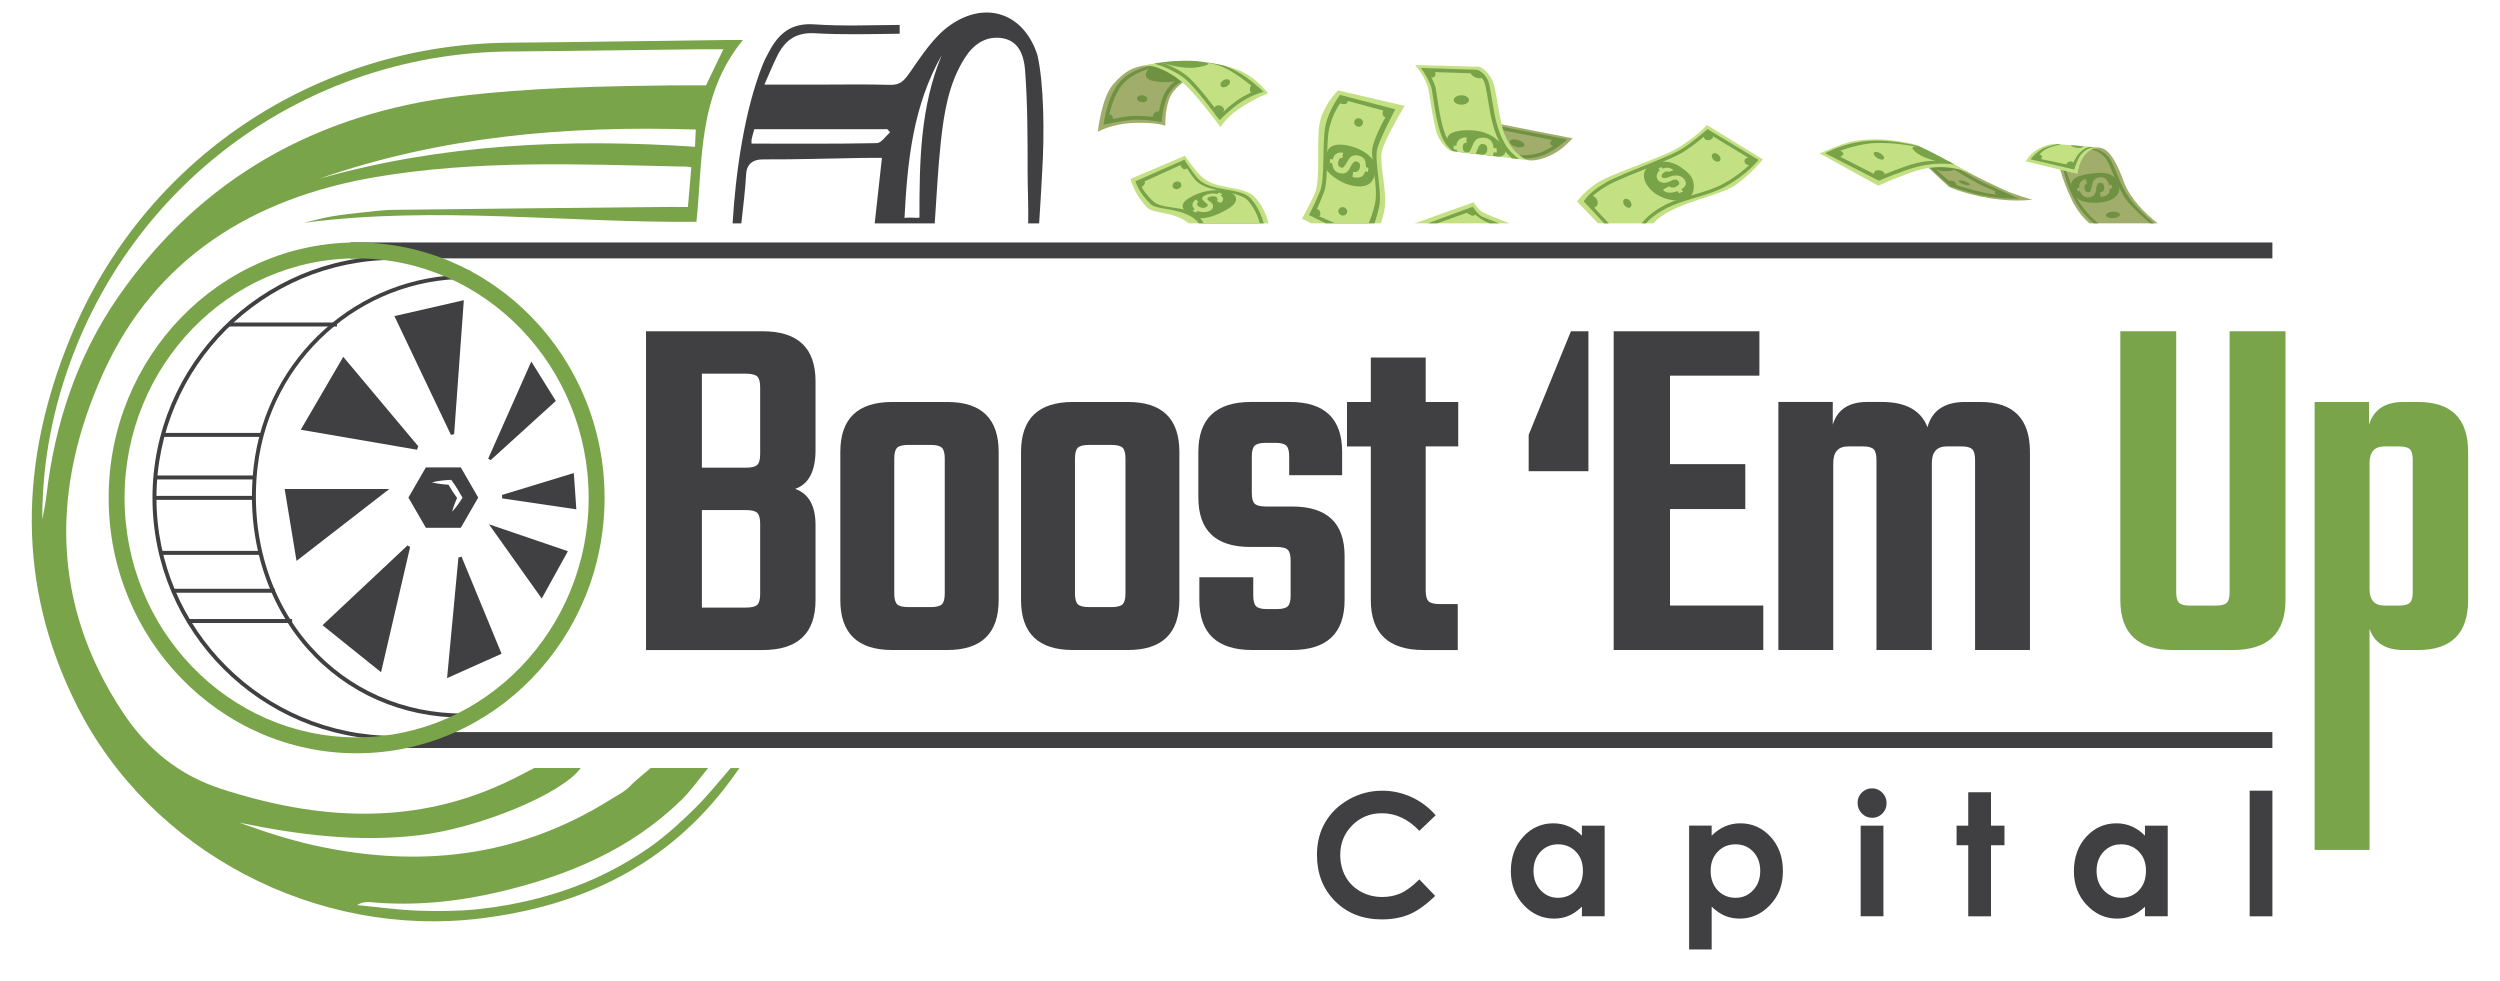 <?xml version="1.0" encoding="UTF-8"?>
<svg id="Layer_1" data-name="Layer 1" xmlns="http://www.w3.org/2000/svg" viewBox="0 0 980.28 384.71">
  <defs>
    <style>
      .cls-1 {
        fill: #404042;
      }

      .cls-2 {
        fill: #78a349;
      }

      .cls-3 {
        fill: #a0ad6b;
      }

      .cls-4 {
        fill: #6e9142;
      }

      .cls-5 {
        fill: #79a449;
      }

      .cls-6 {
        fill: #c3e183;
      }
    </style>
  </defs>
  <path class="cls-1" d="M253.31,129.89h45.71c13.84,0,20.76,6.54,20.76,19.61v26.94c0,8.32-2.67,13.41-8,15.26,5.33,1.85,8,6.6,8,14.26v29.32c0,13.07-6.92,19.61-20.76,19.61h-45.71v-125Zm44.76,48.14v-26.15c0-2.11-.38-3.53-1.14-4.26-.76-.72-2.22-1.09-4.38-1.09h-17.33v36.85h17.33c2.16,0,3.62-.36,4.38-1.09,.76-.72,1.14-2.14,1.14-4.26Zm0,54.87v-27.54c0-2.11-.38-3.53-1.14-4.26-.76-.72-2.22-1.09-4.38-1.09h-17.33v38.23h17.33c2.16,0,3.62-.36,4.38-1.09,.76-.72,1.14-2.15,1.14-4.26Z"/>
  <path class="cls-1" d="M349.88,157.62h21.52c13.46,0,20.19,6.54,20.19,19.61v58.04c0,13.07-6.73,19.61-20.19,19.61h-21.52c-13.59,0-20.38-6.54-20.38-19.61v-58.04c0-13.08,6.79-19.61,20.38-19.61Zm20.57,75.08v-52.89c0-2.11-.38-3.53-1.14-4.26-.76-.72-2.22-1.09-4.38-1.09h-8.76c-2.16,0-3.62,.37-4.38,1.09-.76,.72-1.14,2.15-1.14,4.26v52.89c0,2.11,.38,3.54,1.14,4.26,.76,.72,2.22,1.09,4.38,1.09h8.76c2.16,0,3.62-.36,4.38-1.09,.76-.72,1.14-2.15,1.14-4.26Z"/>
  <path class="cls-1" d="M420.74,157.62h21.52c13.46,0,20.19,6.54,20.19,19.61v58.04c0,13.07-6.73,19.61-20.19,19.61h-21.52c-13.59,0-20.38-6.54-20.38-19.61v-58.04c0-13.08,6.79-19.61,20.38-19.61Zm20.57,75.08v-52.89c0-2.11-.38-3.53-1.14-4.26-.76-.72-2.22-1.09-4.38-1.09h-8.76c-2.16,0-3.62,.37-4.38,1.09-.76,.72-1.14,2.15-1.14,4.26v52.89c0,2.11,.38,3.54,1.14,4.26,.76,.72,2.22,1.09,4.38,1.09h8.76c2.16,0,3.62-.36,4.38-1.09,.76-.72,1.14-2.15,1.14-4.26Z"/>
  <path class="cls-1" d="M506.07,233.49v-13.67c0-2.11-.38-3.53-1.14-4.26-.76-.72-2.22-1.09-4.38-1.09h-10.28c-13.59,0-20.38-6.47-20.38-19.42v-17.83c0-13.08,6.92-19.61,20.76-19.61h15.05c13.72,0,20.57,6.54,20.57,19.61v9.11h-20.76v-7.33c0-2.11-.38-3.53-1.14-4.26-.76-.72-2.16-1.09-4.19-1.09h-3.81c-2.16,0-3.62,.37-4.38,1.09-.76,.73-1.14,2.15-1.14,4.26v14.26c0,2.11,.38,3.54,1.14,4.26,.76,.73,2.22,1.09,4.38,1.09h10.29c13.72,0,20.57,6.47,20.57,19.42v17.24c0,13.07-6.92,19.61-20.76,19.61h-15.43c-13.84,0-20.76-6.54-20.76-19.61v-8.92h21.14v7.13c0,2.11,.38,3.54,1.14,4.26,.76,.73,2.16,1.09,4.19,1.09h3.81c2.16,0,3.62-.36,4.38-1.09,.76-.72,1.14-2.15,1.14-4.26Z"/>
  <path class="cls-1" d="M571.79,175.05h-12.76v56.46c0,2.11,.38,3.53,1.14,4.26,.76,.73,2.22,1.09,4.38,1.09h7.05v18.03h-13.33c-13.84,0-20.76-6.54-20.76-19.61v-60.22h-9.33v-17.43h9.33v-17.43h21.52v17.43h12.76v17.43Z"/>
  <path class="cls-1" d="M622.84,184.76h-23.43v-14.26l16.57-40.61h6.86v54.88Z"/>
  <path class="cls-1" d="M654.84,237.45h36.57v17.43h-58.67v-125h57.14v17.43h-35.05v34.67h29.52v17.63h-29.52v37.84Z"/>
  <path class="cls-1" d="M770.64,157.62h5.9c12.95,0,19.43,6.54,19.43,19.61v77.65h-21.52v-74.49c0-2.11-.38-3.53-1.14-4.26-.76-.72-2.16-1.09-4.19-1.09h-5.71c-3.94,0-5.91,2.18-5.91,6.54v73.3h-21.71v-74.49c0-2.11-.38-3.53-1.14-4.26-.76-.72-2.16-1.09-4.19-1.09h-5.72c-3.94,0-5.9,2.18-5.9,6.54v73.3h-21.52v-97.27h21.33v8.92c1.78-5.94,6.29-8.92,13.52-8.92h5.71c9.4,0,15.37,3.3,17.91,9.91,1.78-6.6,6.73-9.91,14.86-9.91Z"/>
  <path class="cls-5" d="M874.26,129.89h21.91v105.39c0,13.07-6.92,19.61-20.76,19.61h-23.24c-13.84,0-20.76-6.54-20.76-19.61v-105.39h21.91v102.22c0,2.11,.38,3.54,1.14,4.26,.76,.73,2.16,1.09,4.19,1.09h10.09c2.16,0,3.62-.36,4.38-1.09,.76-.72,1.14-2.14,1.14-4.26v-102.22Z"/>
  <path class="cls-5" d="M942.45,157.62h5.71c13.08,0,19.62,6.54,19.62,19.61v58.04c0,13.07-6.54,19.61-19.62,19.61h-5.71c-6.99,0-11.43-2.77-13.33-8.32v86.71h-21.52V157.62h21.33v8.92c1.78-5.94,6.29-8.92,13.52-8.92Zm3.62,74.49v-51.71c0-2.11-.38-3.53-1.14-4.26-.76-.72-2.16-1.09-4.19-1.09h-5.72c-3.94,0-5.9,2.18-5.9,6.54v49.32c0,4.36,1.97,6.54,5.9,6.54h5.72c2.03,0,3.43-.36,4.19-1.09,.76-.72,1.14-2.14,1.14-4.26Z"/>
  <path class="cls-5" d="M272.55,316.89c-5.58,5.52-11.47,10.88-17.9,15.4-6.58,4.61-13.69,8.64-20.99,11.97-7.14,3.27-14.69,5.86-22.26,7.86-7.8,2.06-15.81,3.52-23.82,4.37-7.8,.81-15.75,.87-23.6,.59-8.01-.28-15.97-1.43-23.95-2.18,1.84-1.18,3.62-1.31,5.36-1.15,17.06,1.59,33.93-.16,50.48-4.05,26.66-6.27,51.45-16.56,71.41-36.11,3.52-3.46,6.42-7.58,10.38-12.44h-22.51c-1.96,1.68-6.8,5.64-7.33,6.3-2.18,2.65-5.61,4.3-8.61,6.17-36.14,22.61-75.12,26.91-116.09,17.84-4.99-1.12-9.95-2.49-14.84-3.99-4.86-1.47-9.64-3.24-14.47-4.9,23.42,4.86,46.71,7.76,70.56,4.93,23.57-2.81,56.13-16.25,63.33-26.35h-18.24c-3.43,1.78-7.36,3.84-8.48,4.37-37.39,18.55-75.9,16.31-114.53,3.71-16.18-5.3-28.62-15.4-38.04-29.53-28.69-43.03-28.28-88.65-7.86-133.61,20.36-44.84,58.59-68.41,106.42-76.61,39.73-6.8,79.83-5.08,119.86-4.18,1.25,0,2.65-.06,4.24,.31-.41,5.15-.94,10.51-1.34,15.56-4.46,0-8.01-.06-11.57,0-34.71,.34-69.41,.69-104.12,1.12-3.93,.06-7.86,.59-11.79,1-4.12,.44-8.23,.87-12.32,1.59-3.62,.62-7.2,1.65-10.79,2.49,51.79-6.8,103.46,.12,153.94-.41,2.53-24.2,.47-49.49,18.21-71.28-3.02,0-4.93-.03-6.86,0-28.22,.34-56.41,.84-84.63,1.06-75.9,.59-143.37,45.49-172.25,115.75-19.86,48.27-21.27,96.85,2.65,144.28,28.94,57.41,93.98,91.18,158.03,83.38,39.98-4.86,73.65-20.92,98.07-53.91,1.06-1.43,2.53-3.49,3.65-5.08h-3.46c-4.58,5.33-9.01,10.82-13.97,15.75Zm-.03-259.34c-49.92-3.31-99.19-1.12-147.4,12.54,47.65-16.59,96.85-20.92,147.71-19.3-.09,2.53-.19,4.24-.31,6.77ZM16.58,203.79c-.09-22.73,4.27-44.65,12.5-65.82C56.65,67.15,124.03,20.76,200.02,20.19c24.63-.19,49.27-.59,73.93-.87,2.56-.03,5.11,0,8.04,0h1.65l-2.78,5.77-4.02,8.36-13.35,.03c-27.75,.31-55.69,.9-83.19,4.21-55.69,6.7-101.56,31.96-133.89,78.64-16.03,23.14-24.85,49.52-28.16,77.61-.37,3.31-1,6.58-1.68,9.85Z"/>
  <path class="cls-1" d="M406.78,21.57c-5.3-16.37-20.21-21.55-34.3-11.63-6.45,4.55-11.13,11.94-15.81,18.62-2.15,3.06-3.68,4.83-7.67,4.71-9.64-.28-19.3-.09-28.97-.09h-20.3c1.93-4.37,3.31-7.8,4.96-11.1,2.99-6.11,7.2-9.48,14.84-9.04,11.07,.65,22.17,.31,33.24,.19v-3.46c-11.16,.06-22.36,.56-33.46-.22-9.07-.65-14,3.59-17.77,10.73-.81,1.56-1.68,3.12-2.34,4.74-7.39,18.37-10.76,43-11.94,62.58h3.43c.62-5.96,1.65-14,1.84-18.83,.12-4.21,2.4-6.3,6.8-6.27,12.78,.06,25.63-.37,38.45-.56,2.65-.06,5.3-.03,8.04-.03-1,8.89-1.9,17.06-2.84,25.69h23.54c.78-10.91,1.25-21.52,2.4-32.05,1.25-11.38,3.02-22.73,9.32-32.71,3.34-5.33,8.26-8.92,14.78-7.86,6.61,1.06,8.48,6.98,8.92,12.47,1,12.94,1,27.16,1,40.13,0,6.11,.37,13.56,.22,20.02h4.3c.41-5.36,.87-14.75,1.18-19.93,.94-15.37,.72-34.95-1.87-46.09Zm-62.99,34.55c-16.25,.34-32.52,.19-49.08,.19,0-.31-.12-1.06,.03-1.81,.22-1.12,.59-2.25,1.03-3.84h52.2l1.03,1.22c-1.71,1.5-3.43,4.21-5.21,4.24Zm16.74,29.22c-1.71,.22-3.34-.22-5.86,.09,1.18-22.79,3.4-44.03,14.62-63.86-8.45,20.33-8.79,41.78-8.76,63.77Z"/>
  <g>
    <path class="cls-1" d="M134.6,139.92c10.21,12.18,19.8,23.62,29.39,35.05-.16,.46-.31,.92-.47,1.38-14.87-2.56-29.74-5.12-45.59-7.84,5.62-9.64,10.91-18.72,16.67-28.59Z"/>
    <path class="cls-1" d="M154.66,123.94c9.41-2.15,17.94-4.11,27.21-6.23-1.3,17.99-2.55,35.27-3.8,52.54-.42,.09-.83,.19-1.25,.28-7.27-15.29-14.55-30.57-22.17-46.59Z"/>
    <path class="cls-1" d="M149.41,263.58c-8.07-6.48-15.25-12.25-22.95-18.43,11.37-10.67,22.34-20.98,33.32-31.28,.35,.2,.69,.4,1.04,.6-3.72,16.03-7.44,32.06-11.4,49.11Z"/>
    <path class="cls-1" d="M116.27,219.94c-1.66-10.04-3.11-18.87-4.65-28.2h41.03c-12.41,9.62-23.88,18.51-36.38,28.2Z"/>
    <path class="cls-1" d="M175.3,265.91c1.56-16.62,3.01-31.96,4.45-47.3,.41-.12,.81-.23,1.22-.35,5.15,12.49,10.3,24.99,15.7,38.08-6.95,3.11-13.48,6.03-21.37,9.56Z"/>
    <path class="cls-1" d="M222.67,216.14c-3.49,6.31-6.59,11.93-10.25,18.56-6.84-9.62-13.22-18.59-20.71-29.13,11.12,3.8,20.59,7.03,30.96,10.57Z"/>
    <path class="cls-1" d="M217.94,157.22c-8.69,7.89-17.11,15.54-25.54,23.19-.33-.19-.65-.37-.98-.56,5.5-12.38,11-24.76,16.91-38.09,3.45,5.56,6.41,10.31,9.61,15.45Z"/>
    <path class="cls-1" d="M196.86,194.07c9.12-2.78,18.23-5.57,28.14-8.59,.34,4.88,.63,9.09,.99,14.24-10.09-1.49-19.59-2.89-29.09-4.29-.01-.45-.03-.91-.04-1.36Z"/>
  </g>
  <rect class="cls-1" x="159.25" y="287.06" width="731.78" height="6.24"/>
  <g>
    <path class="cls-1" d="M154.65,290.1c-52.3,0-94.86-42.56-94.86-94.89s42.55-94.89,94.86-94.89c10.34,0,18.87,1.67,29.45,5.77,.77,.3,1.2,1.07,1.04,1.88-.15,.8-.83,1.36-1.65,1.36h-.45s-.04,0-.05,0c-41.76,0-76.98,31.61-81.95,73.56-3.14,26.48,4.4,52.18,20.69,70.51,15.13,17.03,36.41,26.4,59.91,26.4,.83,0,1.39,.02,1.86,.03,.95,.02,1.47,.05,3.08-.12l4.7-.48-6.81,3.11c-10.13,4.66-16.83,7.73-29.83,7.73Zm0-188.21c-51.44,0-93.3,41.87-93.3,93.33s41.85,93.33,93.3,93.33c12.26,0,18.48-2.68,28.21-7.15-.34,0-.73-.01-1.22-.01-23.96,0-45.65-9.56-61.07-26.93-16.58-18.66-24.26-44.81-21.07-71.73,5.06-42.73,40.96-74.94,83.5-74.94h.52s.31-.96,.31-.96l-.28,.73c-10.38-4.03-18.75-5.67-28.89-5.67Z"/>
    <rect class="cls-1" x="89.6" y="126.46" width="42.53" height="1.56"/>
    <rect class="cls-1" x="63.85" y="169.75" width="39.18" height="1.56"/>
    <rect class="cls-1" x="60.91" y="186.44" width="38.97" height="1.56"/>
    <rect class="cls-1" x="60.58" y="194.44" width="38.98" height="1.56"/>
    <rect class="cls-1" x="63.06" y="216.01" width="39.3" height="1.56"/>
    <rect class="cls-1" x="67.88" y="230.86" width="39.87" height="1.56"/>
    <rect class="cls-1" x="73.89" y="242.73" width="40.65" height="1.56"/>
  </g>
  <g>
    <path class="cls-1" d="M562.94,319.68l-6.4,6.1c-4.35-4.6-9.25-6.9-14.69-6.9-4.59,0-8.46,1.57-11.6,4.71s-4.72,7.01-4.72,11.61c0,3.21,.7,6.05,2.09,8.54s3.36,4.44,5.91,5.85c2.55,1.42,5.38,2.13,8.49,2.13,2.65,0,5.08-.5,7.28-1.49,2.2-.99,4.61-2.8,7.25-5.41l6.2,6.47c-3.55,3.46-6.91,5.87-10.06,7.21-3.16,1.34-6.76,2.01-10.81,2.01-7.47,0-13.59-2.37-18.34-7.11-4.76-4.74-7.14-10.81-7.14-18.21,0-4.79,1.08-9.05,3.25-12.77,2.17-3.72,5.27-6.72,9.31-8.98,4.04-2.26,8.39-3.4,13.05-3.4,3.96,0,7.78,.84,11.45,2.51,3.67,1.67,6.83,4.06,9.49,7.14Z"/>
    <path class="cls-1" d="M620.29,323.75h8.92v35.54h-8.92v-3.76c-1.74,1.66-3.49,2.85-5.24,3.58s-3.65,1.09-5.69,1.09c-4.59,0-8.56-1.78-11.91-5.34-3.35-3.56-5.03-7.99-5.03-13.28s1.62-9.99,4.86-13.49c3.24-3.51,7.18-5.26,11.81-5.26,2.13,0,4.13,.4,6,1.21s3.6,2.01,5.19,3.63v-3.92Zm-9.38,7.32c-2.76,0-5.05,.98-6.87,2.92s-2.73,4.45-2.73,7.5,.93,5.6,2.78,7.58c1.86,1.98,4.14,2.97,6.85,2.97s5.12-.97,6.97-2.92,2.77-4.5,2.77-7.66-.92-5.6-2.77-7.51c-1.84-1.92-4.18-2.88-7-2.88Z"/>
    <path class="cls-1" d="M671.16,323.75v3.92c1.61-1.61,3.35-2.82,5.23-3.63,1.87-.81,3.88-1.21,6.01-1.21,4.64,0,8.58,1.75,11.83,5.26,3.25,3.51,4.87,8,4.87,13.49s-1.68,9.72-5.03,13.28c-3.35,3.56-7.33,5.34-11.92,5.34-2.05,0-3.95-.37-5.72-1.09s-3.52-1.92-5.26-3.58v16.76h-8.85v-48.55h8.85Zm9.38,7.32c-2.81,0-5.14,.96-6.99,2.88-1.85,1.92-2.78,4.42-2.78,7.51s.93,5.71,2.78,7.66c1.85,1.95,4.18,2.92,6.99,2.92s5.01-.99,6.88-2.97c1.86-1.98,2.79-4.51,2.79-7.58s-.92-5.55-2.74-7.5c-1.83-1.95-4.14-2.92-6.93-2.92Z"/>
    <path class="cls-1" d="M734.05,309.11c1.56,0,2.9,.57,4.02,1.7s1.68,2.5,1.68,4.12-.55,2.95-1.66,4.07c-1.11,1.12-2.43,1.68-3.97,1.68s-2.94-.57-4.06-1.71-1.68-2.53-1.68-4.17,.55-2.91,1.66-4.02c1.11-1.11,2.44-1.67,4.01-1.67Zm-4.46,14.64h8.92v35.54h-8.92v-35.54Z"/>
    <path class="cls-1" d="M771.77,310.65h8.92v13.1h5.29v7.68h-5.29v27.87h-8.92v-27.87h-4.57v-7.68h4.57v-13.1Z"/>
    <path class="cls-1" d="M841.07,323.75h8.92v35.54h-8.92v-3.76c-1.74,1.66-3.49,2.85-5.24,3.58s-3.65,1.09-5.69,1.09c-4.59,0-8.56-1.78-11.91-5.34-3.35-3.56-5.03-7.99-5.03-13.28s1.62-9.99,4.86-13.49c3.24-3.51,7.18-5.26,11.81-5.26,2.13,0,4.13,.4,6,1.21s3.6,2.01,5.19,3.63v-3.92Zm-9.38,7.32c-2.76,0-5.05,.98-6.87,2.92s-2.73,4.45-2.73,7.5,.93,5.6,2.78,7.58c1.86,1.98,4.14,2.97,6.85,2.97s5.12-.97,6.97-2.92,2.77-4.5,2.77-7.66-.92-5.6-2.77-7.51c-1.84-1.92-4.18-2.88-7-2.88Z"/>
    <path class="cls-1" d="M882.12,310.03h8.92v49.27h-8.92v-49.27Z"/>
  </g>
  <g>
    <g>
      <path class="cls-6" d="M691.26,62.51s-4.46,5.49-10.48,9.85c-6.11,4.46-22.33,6.7-30.31,13.16-.72,.56-1.43,1.28-2.15,2.06h-21.67l-8.29-8.54s3.87-5.58,10.79-8.92c5.61-2.71,22.51-8.76,26.91-11.1,8.01-4.24,13.25-9.98,13.25-9.98l21.95,13.47Z"/>
      <path class="cls-2" d="M669.52,50.63l-.37,.31c-.06,.06-6.64,5.89-11.07,8.26-3.12,1.65-8.86,3.96-14.41,6.21-4.18,1.71-8.14,3.31-10.88,4.58-8.73,4.05-11.41,8.39-11.51,8.58l-.25,.44,8.01,8.58h1.78l-5.74-6.17-2.4-2.56c.28-.41,.9-1.12,1.87-2.03,.03-.03,.09-.06,.16-.12,1.53-1.4,4.27-3.49,8.64-5.52,2.68-1.25,6.64-2.87,10.82-4.55,.5-.19,.97-.41,1.47-.59,2.21-.9,4.43-1.81,6.42-2.65l.03-.03c2.65-1.09,4.93-2.12,6.58-2.99,3.12-1.65,7.14-4.86,9.48-6.8v-.03c.69-.53,1.22-1,1.53-1.28l2,1.18,13.88,8.42,1.96,1.18c-.37,.41-.94,1-1.68,1.71-1.96,1.87-5.3,4.65-9.82,7.14-3.62,2-7.51,3.15-11.63,4.37-.41,.12-.78,.25-1.18,.37h-.03c-2.03,.59-4.02,1.22-6.05,1.96,0,.03-.03,.03-.06,0h-.16c-3.59,1.37-6.92,3.12-10.23,5.86-1,.84-2.03,1.93-2.99,3.12h1.72c.72-.81,1.43-1.53,2.12-2.12,5.33-4.4,11.38-6.21,17.24-7.95,4.18-1.22,8.14-2.4,11.88-4.46,4.18-2.31,7.33-4.83,9.23-6.55,2.06-1.87,3.12-3.18,3.18-3.21l.47-.59-19.99-12.07Z"/>
      <path class="cls-2" d="M647.52,64.54c-2.77,1.36-4.57,4.77-.72,9.32,3.86,4.55,11.22,5.48,14.44,4.36,3.22-1.12,4.15-6.91,1.01-10.05-3.14-3.14-8.46-6.7-14.74-3.63Z"/>
      <path class="cls-2" d="M639.2,78.83c.67,.85,.73,1.92,.13,2.4-.6,.48-1.63,.18-2.31-.67-.67-.85-.73-1.92-.13-2.4,.6-.48,1.63-.18,2.31,.67Z"/>
      <path class="cls-2" d="M673.88,60.71c.79,.74,1.01,1.79,.49,2.35-.52,.56-1.59,.42-2.38-.32-.79-.74-1.01-1.79-.49-2.35,.52-.56,1.59-.42,2.38,.32Z"/>
      <path class="cls-6" d="M658.41,75.78l1.58-.74-.78-.8c2.2-1.17,2.27-2.83,1.02-4.21-1.68-1.85-4.48-1.18-5.58-.72-1.1,.47-2.09,.76-2.83,.31-.61-.37-.22-1.46,.72-2.01,1.38-.82,1.87-.19,1.87-.19l1.78-.71s-1.79-1.7-4.1-.59l-.74-.58-1.13,.57,.66,.63c-1.36,.9-1.54,2.8-.91,3.66,1.44,1.99,3.97,1.21,4.95,.65,1.17-.67,2.26-.83,2.73-.43,1.5,1.24,.72,1.98-.56,2.62-1.73,.86-2.47-.22-2.47-.22l-2.5,1.26s.84,2.36,5.63,.68l.67,.82Z"/>
    </g>
    <path class="cls-2" d="M623.65,76.68c2.45-.19,4.11,3.7,1.55,4.7-1,.39-2.15-.38-2.76-1.24-.98-1.37,.29-1.93,.53-2.79l.68-.68Z"/>
    <path class="cls-2" d="M686.23,61.71l-.23,.11c-2.94-.12-2.44,3.08,.23,2.93,.75-.04,2.14-.58,2.26-1.57,.12-1.04-1.44-1.46-2.26-1.47Z"/>
    <path class="cls-2" d="M670.1,51.95c-.81-.24-1.15,.16-1.66,.99h-.34c-.04,1.17,.29,1.96,1.58,2.03,.82,.04,1.97-.44,2-1.38,.03-.72-.88-1.43-1.58-1.64Z"/>
  </g>
  <g>
    <g>
      <path class="cls-3" d="M474.01,27.25l-23.16-1.9-2.38,.37c-4.13,.78-7.4,1.96-12.08,7.46-4.56,5.35-5.91,18.49-5.91,18.49,0,0,5.56-3.24,14.37-3.49,8.81-.26,12.09,1.11,12.09,1.11,0,0-.39-8.81,3.14-13.39,4.41-5.71,13.92-8.65,13.92-8.65Z"/>
      <path class="cls-4" d="M432.75,48.89l.14-1.05c.01-.08,.28-2.09,1-4.81,.97-3.66,2.24-6.71,3.77-9.05,3.1-4.73,8.79-7.68,16.91-8.78l.2,.93c-7.68,1.04-13.02,4.32-15.87,8.67-2.71,4.14-3.95,9.86-4.37,12.19,1.98-.41,6.24-1.25,8.94-1.47,3.91-.33,8.77,.29,10.66,.57,.17-1.53,.65-4.96,1.83-7.93,1.34-3.38,3.56-5.48,5.18-6.64,1.76-1.27,3.22-1.73,3.28-1.75l.45,1.42s-1.32,.43-2.9,1.58c-2.1,1.52-3.65,3.52-4.61,5.95-1.46,3.66-1.8,8.25-1.81,8.29l-.06,.82-.81-.14c-.06-.01-6.41-1.07-11.07-.68-3.44,.29-9.76,1.65-9.82,1.67l-1.03,.22Z"/>
      <path class="cls-4" d="M452.39,25.96c-2.33,.39-5.6,4.73-.07,5.8,5.99,1.16,9.56-.07,11.47-.97,1.9-.9-5.8-4.44-5.8-4.44l-5.59-.38Z"/>
      <path class="cls-6" d="M448.47,25.72s5.35-1.04,14.3,5.86c5.72,4.41,15.82,18.31,15.82,18.31,0,0,2.38-3.98,6.93-7,7.39-4.92,11.71-6.28,11.71-6.28,0,0-5.19-7.02-12.64-9.53-17.95-6.06-36.11-1.35-36.11-1.35Z"/>
      <path class="cls-2" d="M494.31,36.35l1.16-.32-.86-.84c-.22-.21-5.41-5.24-11.52-8.17-.89-.43-1.83-.83-2.8-1.21-3.32-.83-6.6-1.34-9.72-1.61,3.12,.54,7.13,.64,12.44,3.9,4.25,2.61,8.05,5.76,9.77,7.3-1.65,.59-4.86,1.92-8.12,4.27-2.61,1.88-5.16,4.26-6.27,5.33-1.98-2.67-9.52-12.66-13.26-15.49-3.32-2.5-7-4.11-9.51-5.02-.04-.02-.03,0-.08-.02-1.19,.14-2.12,.32-3.04,.46,2.57,.73,7.46,2.41,11.79,5.68,4.08,3.08,13.36,15.71,13.45,15.84l.48,.65,.57-.57s3.37-3.35,6.68-5.74c4.39-3.17,8.79-4.43,8.83-4.44Z"/>
      <path class="cls-2" d="M455.55,24.47c1.23,.58,8.42,2.71,13.28,2,4.86-.71,5.99-1.54,4.02-1.95-1.97-.41-3.97-.73-8.45-.71-4.48,.02-8.85,.65-8.85,.65Z"/>
      <path class="cls-2" d="M481.13,33.81c-.96,.59-2.06,.54-2.45-.1-.39-.64,.07-1.64,1.03-2.23,.96-.59,2.06-.54,2.45,.1,.39,.64-.07,1.64-1.03,2.23Z"/>
      <path class="cls-4" d="M447.73,40.09c-1.12-.11-1.97-.81-1.89-1.56,.08-.75,1.04-1.27,2.16-1.16,1.12,.11,1.97,.81,1.89,1.56-.07,.75-1.04,1.27-2.16,1.16Z"/>
    </g>
    <path class="cls-4" d="M433.88,46.31c.63-2.62,3.43-1.06,2.17,1.04-1.34,2.23-4.27,.25-2.17-1.71v.68Z"/>
    <path class="cls-4" d="M452.9,46.53c-1.89-.16-.35-3.54,1.8-2.68,2.64,1.06-.58,4.26-1.91,3.01l.11-.34Z"/>
    <path class="cls-2" d="M476.53,43.95c-.24-1.02-.7-2.12,.59-2.56,1.01-.35,2.55,.27,2.79,1.33,.2,.86-.69,2.21-1.33,2.73-1.12,.9-1.62-.07-2.28-.93l.23-.56Z"/>
    <path class="cls-2" d="M491.16,36.52c-1.42,.18-1.65-3.87,.68-2.95,.37,.15,1.68,1.12,1.78,1.51,.22,.95-1.34,1.23-1.89,1.22l-.56,.23Z"/>
  </g>
  <g>
    <g>
      <path class="cls-3" d="M785.69,74.38c-4.4-2.06-8.86-4.13-12.44-6.05l-5.87-3.1-18.91-6.64,15.78,14.73s8.28,3.67,19.81,4.91c7.93,.86,12.82,.06,12.82,.06,0,0-7-1.94-11.19-3.9Z"/>
      <path class="cls-4" d="M780.97,77.23c-2.19-.3-4.62-.73-6.98-1.36-5.18-1.38-9.09-2.78-9.09-2.78,0,0-2.72-2.25-4.1-3.49-1.25-1.12-4.32-4.19-4.42-4.33l.79-.57s3.28,2.94,4.44,3.99c1.23,1.1,3.45,2.95,3.9,3.33,.62,.22,4.14,1.44,8.8,2.68,4.07,1.08,10.31,1.96,13.16,2.17-2.93-.82-8.15-3.13-10.05-4.04-4.44-2.12-12.05-6.86-12.13-6.91l.64-1.03c.08,.05,7.63,4.75,12.01,6.84,3.15,1.5,11.02,4.93,11.1,4.97l2.76,1.2-3.01-.04c-.05,0-3.46-.06-7.81-.65Z"/>
      <path class="cls-4" d="M757.02,65.23c.66,.69,2.84,1.85,5.2,1.91,2.37,.06,5.34-.52,4.07-1.44-1.27-.92-9.28-.46-9.28-.46Z"/>
      <path class="cls-6" d="M713.51,60.15s9.13-4.1,13.15-4.78c11.82-2.01,21.99,.85,23.03,.99,3.37,.46,23.65,12.03,23.65,12.03,0,0-9.63-5.77-23.55-.92-6.98,2.44-13.34,5.35-13.34,5.35l-22.95-12.67Z"/>
      <path class="cls-2" d="M766.49,64.58c-1.08-.6-1.44-.81-2.62-1.45-2.65-.13-7.42-.4-12.31,.79-4.88,1.19-13.03,4.58-14.77,5.32l-17.82-9.12c1-.44,2.5-1.05,4.3-1.63,3.05-1,7.89-2.28,12.35-2.4,6.99-.19,13.45,.81,18.35,2.06-.15-.15-.49-.36-1.84-.95-5.05-1.15-11.13-2.14-16.7-2.09-4.7,.05-9.47,.95-12.64,1.99-3.43,1.12-5.74,2.29-5.83,2.34l-1.29,.65,21.07,10.78,.32-.14c.1-.04,9.6-4.1,14.85-5.37,5.1-1.24,9.15-1.3,11.66-1.13,1.23,.08,2.22,.23,2.93,.36Z"/>
      <path class="cls-2" d="M752.97,57.6c-1.92-.3-4.32-.4-2.29,1.61,3.18,3.15,10.65,4.53,12.59,4.68,1.94,.15,2.78,.34,2.63,.32-.15-.02-2.92-1.53-6.08-3.23-3.16-1.71-6.85-3.38-6.85-3.38Z"/>
      <path class="cls-2" d="M737.31,60.13c1.08,.66,1.7,1.62,1.38,2.13-.32,.52-1.45,.4-2.53-.25-1.08-.66-1.7-1.62-1.38-2.13,.32-.52,1.45-.4,2.53,.25Z"/>
      <path class="cls-4" d="M770.38,71.07c1.2,.41,2.07,1.01,1.96,1.35-.11,.34-1.18,.27-2.37-.14-1.2-.41-2.07-1.01-1.96-1.35,.11-.34,1.18-.27,2.37,.14Z"/>
    </g>
    <path class="cls-2" d="M720.1,58.79c1.23,0,4.02,1.11,1.91,2.45-1.54,.97-2.9-.35-4.14-1.01-.03-.94,1.61-1.18,2.01-1.33l.23-.11Z"/>
    <path class="cls-2" d="M736.42,69.93c-2.28-.81-2.24-3.55,.56-3.15,.86,.12,2.06,.64,2.03,1.69-.04,1.25-1.5,1.28-2.37,1.59-.23-.07,0-.1,.01-.24l-.23,.11Z"/>
    <path class="cls-4" d="M784.25,77.24c-.5-.43-1.28-.63-1.71-1.09-.91-.99,.03-1.5,1.15-1.27,1.53,.3,3.23,1.38,4.04,2.68-1.43,.14-2.83-.33-4.28-.31-.15-.12,.08-.04,.13-.12l.68,.11Z"/>
    <path class="cls-4" d="M763.88,71.73c.66-1.82,3.49-.63,3.13,1.11-1.05,.42-2.25-.33-2.91-1.11h-.23Z"/>
  </g>
  <g>
    <g>
      <path class="cls-3" d="M846.04,87.58h-26.79c-2.31-2.09-4.83-5.05-6.8-9.07-2.03-4.12-3.55-8.36-4.61-11.94-.16-.5-.28-1-.41-1.47-.12-.44-.25-.87-.37-1.28-.87-3.4-1.31-5.92-1.43-6.58-.03-.12-.03-.19-.03-.19l.62,.03,6.33,.28,4.08,.19,2.53,.12h.03l1.81,.09,1.87,.09h.16c2.09,.22,5.33,1.28,9.67,13.22,2.43,6.7,8.26,12.47,13.35,16.5Z"/>
      <path class="cls-4" d="M822.75,87.58h-1.75c-2.53-2.18-5.55-5.43-7.83-9.82-2.46-4.74-3.65-9.26-3.99-10.88-.12-.44-.16-.65-.16-.65l.81-.56,.81-.59,.59-.41,1.5-1.06,.44-.31,1.34-.94-1.5,1.56-.28,.31-.62,.62-.62,.69-.41,.41-.87,.9s.03,.09,.09,.28v.03c.28,.81,1.03,3.12,1.81,5.27,.5,1.34,.97,2.62,1.37,3.49,.22,.53,.5,1.03,.78,1.56v.03c2.37,4.49,5.92,7.95,8.48,10.07Z"/>
      <path class="cls-4" d="M844.64,87.58h-1.56c-3.34-2.96-7.73-6.98-9.23-9.04-1-1.37-1.93-3.12-2.84-4.99-.59-1.25-1.15-2.56-1.71-3.8-1.59-3.68-2.93-7.05-3.96-8.08-2.15-2.18-3.96-2.87-5.3-2.96-.09-.03-.19-.03-.28-.03l.53-.37s.19,0,.5,.03c1.09,.06,3.77,.53,6.02,3.24,2.53,3.09,3.52,9.35,7.95,15.81,2.43,3.55,6.49,7.33,9.88,10.2Z"/>
      <path class="cls-6" d="M794.29,63.29s1.18-2.25,3.69-4.06c3.84-2.77,7.8-2.82,7.8-2.82l17.26,1.47s-2.44-.24-4.95,2.27c-3.09,3.09-3.44,8.03-3.44,8.03l-20.35-4.89Z"/>
      <path class="cls-4" d="M812.32,74.09c1.42,4.89,5.29,5.49,9.63,5.39,7.71-.18,10.14-4,8.69-7.54-1.85-4.54-5.92-4.41-10.32-3.91-5.26,.6-9.21,1.91-8,6.06Z"/>
      <path class="cls-3" d="M828.21,73.87l-.29-1.47-.95,.13c-.51-2.05-1.57-3.26-3.7-3.01-2.86,.33-2.77,2.58-3.09,3.78-.33,1.2-.36,2-1.18,2.07-.82,.06-1.37-.26-1.61-1.35-.42-1.9,.9-1.89,.9-1.89l-.35-1.84s-3,.25-2.66,3.37l-.88,.12,.24,1.23h.96c.62,1.7,1.93,2.41,3.15,2.39,2.82-.05,3.06-2.13,3.22-3.28,.19-1.38,.47-2.31,1.3-2.42,1.1-.15,1.73,.48,1.83,1.79,.16,1.9-1.72,1.98-1.72,1.98l.3,1.73s3.84,.12,3.54-3.25l.99-.07Z"/>
      <path class="cls-2" d="M819.68,57.6s-1.83-.08-4.37,2.4c-1.18,1.16-2.92,4.9-2.92,4.9l-13.8-2.88s.95-1.77,3.05-3.19c2.1-1.42,6.59-2.21,6.59-2.21l-1.51-.13h0s-4.34,.9-6,1.94c-3.17,2-4.51,4.05-4.51,4.05l17.13,4s1.27-4.12,2.5-5.7c2.18-2.79,5.29-3.06,5.29-3.06l-1.45-.12Z"/>
      <path class="cls-4" d="M831.24,84.13c.04,.7-1.15,1.32-2.65,1.4-1.5,.08-2.74-.42-2.78-1.12-.04-.7,1.15-1.32,2.65-1.4,1.5-.08,2.74,.42,2.78,1.12Z"/>
      <path class="cls-2" d="M816.83,57.34l-4.93-.42c.42,.42,1.16,.79,2.06,.97,1.37,.29,2.61,.04,2.87-.55Z"/>
    </g>
    <path class="cls-2" d="M798.44,60.93c1.19-1.3,3.32,.54,1.66,1.55-.54,.33-1.64,.18-2.09-.34-.63-.73,.02-.74,.42-1.43v.23Z"/>
    <path class="cls-2" d="M812.5,65.65c-1.44,.15-3.27-1.2-1.38-2.17,1.84-.94,2.77,1.6,1.6,1.83l-.23,.34Z"/>
  </g>
  <g>
    <g>
      <path class="cls-3" d="M598.88,62.78c1.26,.16,4.31,.63,10.29-2.46,3.89-2.01,7.45-6.09,7.45-6.09l-29.96-5.87-7.37,7.97,19.59,6.44Z"/>
      <path class="cls-4" d="M596.95,62.23c-2.11,0-3.54-.24-3.61-.25l.26-1.31s1.59,.26,3.8,.22c2.02-.03,5.01-.33,7.78-1.54,2.4-1.05,4.91-2.86,6.29-3.93-5.48-1.06-22.78-4.41-23.09-4.48l.35-1.29h0c.41,.09,16.18,3.14,24.46,4.74l1.36,.26-1.02,.87c-.16,.14-3.99,3.39-7.73,5.02-3.01,1.31-6.23,1.63-8.41,1.67-.15,0-.3,0-.45,0Z"/>
      <path class="cls-6" d="M554.82,25.5s4.33,4.61,5.4,10.08c.56,2.86,1.18,8.81,2.76,15.27,1.45,5.91,5.79,8.33,5.79,8.33l30.14,3.6s-6.23-2.33-9.21-10.86c-1.67-4.78-2.97-15.33-3.86-18.43-1.66-5.75-5.68-7.32-5.68-7.32l-25.34-.66Z"/>
      <path class="cls-2" d="M590.04,56.3c-3.03-5.22-4.02-11.21-4.97-17.01-.35-2.12-.67-4.11-1.1-6.05-1-4.6-4.57-5.8-4.72-5.85l-.11-.04-21.96-.69,.78,1.15s3.07,4.57,3.49,7.36c.8,5.44,1.54,10.26,2.51,14.03,1.04,4.04,2.31,6.74,4,8.49,.58,.6,1.17,1.13,1.72,1.59l2.41,.28c-.74-.49-1.59-1.42-2.95-2.83-3.22-3.33-4.46-10.44-6.13-21.75-.32-2.2-1.99-5.17-2.97-6.78l18.78,.59c.23,.09,.81,.37,1.45,.92,1.09,.95,1.81,2.23,2.16,3.81,.41,1.9,.74,3.88,1.08,5.98,.48,2.9,.97,5.89,1.73,8.85,.87,3.37,1.99,6.19,3.4,8.63,1.25,2.15,2.81,3.84,4.19,5.06l2.83,.34c-1.49-1.07-3.9-3.1-5.63-6.08Z"/>
      <path class="cls-2" d="M590.13,58.51c-1.67-2.66-5.62-8.05-16.15-7.4-8.06,.49-7.01,4.42-5.53,6.12,.61,.7,1.6,1.54,2.88,2.25l16.39,1.97c1.15,.02,3.39-1.35,2.4-2.93Z"/>
      <path class="cls-2" d="M576,39.2c0,1.02-1.34,1.85-2.98,1.85s-2.98-.83-2.98-1.85,1.34-1.85,2.98-1.85,2.98,.83,2.98,1.85Z"/>
      <path class="cls-4" d="M597.72,57.08c-.25,.72-1.73,.93-3.3,.46-1.57-.47-2.63-1.43-2.38-2.15,.25-.72,1.73-.93,3.3-.46,1.57,.47,2.63,1.43,2.38,2.15Z"/>
      <path class="cls-6" d="M581.37,60.68l3.9,.47c.21-.38,.36-.85,.41-1.43l1.23,.11-.06-1.71-1.19-.03c-.21-2.4-1.26-3.97-3.93-4.09-3.58-.17-3.93,2.39-4.58,3.68-.65,1.29-.85,2.19-1.87,2.11-1.02-.08-1.63-.55-1.7-1.83-.13-2.22,1.5-1.96,1.5-1.96l-.05-2.14s-3.74-.28-3.96,3.3l-1.11-.03,.04,1.43,1.18,.17c.06,.28,.13,.53,.22,.78l7.18,.86c.29-.5,.46-1.02,.6-1.43,.52-1.52,1.05-2.51,2.1-2.48,1.39,.04,2.02,.87,1.88,2.37-.12,1.37-1.09,1.77-1.79,1.88Z"/>
    </g>
    <path class="cls-2" d="M559.72,29.65c.79,.41,1.66,1.08,2.5,.59,.82-.47,.88-1.66,.18-2.26-1.25-1.06-4.71-.6-2.68,1.44v.23Z"/>
    <path class="cls-2" d="M576.37,28.3c.41,.8,1.08,1.56,1.9,1.94,.51,.24,2.37,.83,2.8,.17,.68-1.05-3.27-3.12-3.91-1.89l-.79-.23Z"/>
    <path class="cls-4" d="M610.14,54.53c-1.96-.24-3.55,2.42-.9,2.7,.79,.08,2.26-.28,2.68-1.04,.53-.96-.4-1.17-1.11-1.43l-.68-.23Z"/>
  </g>
  <g>
    <g>
      <path class="cls-6" d="M543.05,81.06c-.19,1.71-.81,4.08-1.59,6.52h-27.28l-3.68-1.78s2.84-4.93,5.11-10.13c2.31-5.24,.44-20.7,1.9-27.69,1.47-6.98,7.14-12.54,7.14-12.54l26.13,6.08s-6.55,10.73-8.64,16.74c-1.75,5.05,1.65,15.09,.9,22.79Z"/>
      <path class="cls-2" d="M540.83,80.87c-.5,2.34-1.15,4.61-1.87,6.7h-19.15l-6.55-3.24s2.4-4.55,4.37-9.42c1.96-4.86,.78-19.08,2.09-25.54,1.31-6.45,5.71-12.16,5.71-12.16l21.7,5.64s-5.61,10.48-7.02,15.22c-1.4,4.74,1.93,16.81,.72,22.79Z"/>
      <path class="cls-6" d="M538.21,57.64c-.28,1.22-.25,2.9-.03,4.86,.19,1.93,.5,4.08,.78,6.36,.53,3.93,.9,8.14,.06,11.57-.62,2.62-1.5,5.11-2.34,7.14h-13.13l-6.27-2.74-1.81-.81s.37-.75,.9-2c.78-1.68,1.9-4.3,2.9-7.02,.65-1.75,.87-4.77,1-8.26,.09-2.31,.12-4.8,.16-7.23,.09-3.74,.28-7.27,.87-9.57,1.12-4.49,2.96-7.7,4.15-9.42,.69-.97,1.12-1.47,1.12-1.47l1.84,.5,13.97,3.8,2.03,.56s-.47,.78-1.15,2.03c-1.53,2.78-4.15,7.89-5.05,11.69Z"/>
      <path class="cls-2" d="M520.04,62.03c-.06-4.06,2.3-6.2,8.37-4.98,6.99,1.4,11.05,5.74,10.98,8.57-.07,2.83-.53,8.86-8.94,7.21-5.59-1.1-10.74-5.51-10.74-7.49,0-1.98,.32-3.3,.32-3.3Z"/>
      <path class="cls-6" d="M536.38,67.46l.22-1.69-1.07-.2c.19-2.39-.51-4.07-2.88-4.57-3.19-.68-3.91,1.77-4.69,2.94-.78,1.17-1.11,2.02-2.01,1.79-.9-.23-1.37-.78-1.24-2.04,.24-2.19,1.65-1.71,1.65-1.71l.29-2.1s-3.31-.81-4.08,2.66l-.99-.19-.19,1.4,1.03,.33c.05,2.06,1.19,3.3,2.51,3.71,3.05,.96,4.06-1.18,4.64-2.36,.7-1.41,1.34-2.31,2.28-2.13,1.24,.24,1.68,1.14,1.32,2.59-.52,2.1-2.56,1.5-2.56,1.5l-.3,1.97s4.08,1.51,4.98-2.21l1.09,.29Z"/>
      <path class="cls-2" d="M534.31,48.74c-.37,.83-1.39,1.18-2.26,.79-.87-.39-1.28-1.39-.9-2.22,.37-.83,1.39-1.18,2.26-.79,.87,.39,1.28,1.39,.9,2.22Z"/>
      <path class="cls-2" d="M528.1,83.58c-.37,.83-1.39,1.18-2.26,.79-.87-.39-1.28-1.39-.9-2.22s1.39-1.18,2.26-.79c.87,.39,1.28,1.39,.9,2.22Z"/>
    </g>
    <path class="cls-2" d="M542.95,42.71c-1.42,1.02-.92,4.03,1.21,3.13,.65-.27,1.17-1.32,1.14-2-.05-1.16-.84-.98-1.79-1.35l-.56,.23Z"/>
    <path class="cls-2" d="M524.6,40.12c.8,.62,4.09,1.4,3.83-.57-.28-2.11-3.26-.36-3.72,0l-.11,.56Z"/>
    <path class="cls-2" d="M514.25,83.79c.89-.6,.72-1.9,2.03-1.8,.93,.07,1.44,.83,1.46,1.69,.07,2.26-3.05,1.69-3.49,.45v-.34Z"/>
  </g>
  <g>
    <g>
      <path class="cls-6" d="M554.68,87.58l23.11-8.26s1.9,2.9,3.4,3.77c1.62,.97,6.05,2.65,10.76,4.49h-37.26Z"/>
      <path class="cls-2" d="M581.37,85.05c-1.93-.84-3.87-3.99-3.87-3.99l-17.65,6.52h3.71l11.66-4.18,1.9-.69s.44,.59,1.28,1.37c1.15,1.06,3.02,2.49,5.68,3.49h3.77c-2.9-1.09-5.36-2.03-6.49-2.53Z"/>
    </g>
    <path class="cls-2" d="M574.9,83.1c.58,.7,3.44,2.73,3.61,.45,.15-2.05-2.82-1.14-3.61-.68v.23Z"/>
  </g>
  <g>
    <g>
      <path class="cls-6" d="M466.06,87.58c-5.61-4.8-13.84-3.59-16.43-6.33-5.24-5.64-6.33-11.1-6.33-11.1l21.27-9.07s3.65,5.27,6.33,7.95c5.96,5.86,16.53,3.43,21.14,8.29,2.96,3.12,4.55,6.95,5.36,10.26h-31.34Z"/>
      <path class="cls-2" d="M470.11,87.58c-4.9-6.33-16.21-4.96-18.86-7.48-4.74-4.49-6.05-9.01-6.05-9.01l19.24-8.48s3.31,5.46,5.58,7.7c5.08,4.99,16.25,3.18,20.21,7.33,2.81,2.93,4.4,6.77,5.33,9.95h-25.44Z"/>
      <path class="cls-6" d="M494,87.58h-22.01c-.03-.09-.09-.16-.12-.25-.37-.69-.78-1.28-1.22-1.78-1.68-1.87-3.96-2.81-6.36-3.4h-.03c-4.46-1.06-9.39-.9-11.82-3.02-2.71-2.4-4.12-4.52-4.8-5.8-.47-.87-.62-1.4-.62-1.4l1.68-.75,14.16-6.45,1.43-.65s.44,.78,1.12,1.84c.81,1.34,2.03,3.15,3.21,4.55,1.9,2.28,5.33,3.34,8.92,4.12,1.87,.47,3.84,.81,5.58,1.22,2.71,.65,5.05,1.47,6.3,2.93,2.53,2.93,3.87,6.21,4.58,8.86Z"/>
      <path class="cls-2" d="M466.2,83.53c-2.13-.9-4.23-3.09-.29-5.67,4.52-2.96,10.21-3.76,14.38-3.07,4.16,.69,6.65,3.73,1.49,6.95-5.16,3.21-9.82,4.19-11.73,3.75-1.91-.44-3.84-1.95-3.84-1.95Z"/>
      <path class="cls-2" d="M463.16,72.1c.27,.78-.26,1.67-1.18,1.99-.92,.31-1.88-.07-2.15-.85-.27-.78,.26-1.67,1.18-1.99,.92-.31,1.88,.07,2.15,.85Z"/>
      <path class="cls-6" d="M478.6,76.63l.77-.48-1.33-.65-.85,.58c-.71-.19-1.44-.27-1.97-.23-1.34,.09-4.57,1.04-3.71,2.4,.74,1.18,3.45,2.04,1.14,3.1-1.11,.51-3.18-.3-3.24-1.19-.04-.67,.49-1.1,.49-1.1l-1.02-.83s-2.66,1.88-.4,3.82c0,0,0,0,0,0l-.89,.61,1.24,.64,.86-.54c1.54,.6,3.54,.51,4.88-.2,1.56-.83,1.22-2.48,.33-3.13-.89-.65-2.03-1.37-1.2-1.94,.83-.57,2.35-.78,3.23-.19,.88,.59,.29,1.62,.29,1.62l1.54,.64s1.26-1.07,.7-2.14c-.16-.31-.47-.57-.87-.8Z"/>
    </g>
    <path class="cls-2" d="M446.72,73.85c.8-.26,3.37-2.09,1.66-2.9-.46-.22-1.9,.3-2.14,.73-.34,.59,.3,1.31,.59,1.95l-.11,.23Z"/>
    <path class="cls-2" d="M463.04,64.06l-.34-.23c-.14,1.07,1.31,3.45,2.59,2.25,.8-.74-.88-3.18-2.25-2.03Z"/>
  </g>
  <path class="cls-1" d="M180.68,183.26h-13.69l-6.84,11.85,6.84,11.84h13.69l6.84-11.84-6.84-11.85Zm-3.38,17.37c.25-1.05,.59-2.06,.96-3.04,.3-.8,.61-1.58,.96-2.35-1.21-1.66-2.34-3.38-3.35-5.17-2.19-.14-4.38-.39-6.53-.93,2.49-.63,5.03-.87,7.57-.99l.35,.47c1.52,2.07,2.85,4.27,4.08,6.52l-.25,.42c-1.14,1.79-2.34,3.51-3.8,5.08Z"/>
  <rect class="cls-1" x="137.37" y="95.07" width="753.66" height="6.24"/>
  <path class="cls-5" d="M139.83,295.37c-53.61,0-97.23-44.92-97.23-100.15s43.62-100.15,97.23-100.15,97.23,44.92,97.23,100.15-43.62,100.15-97.23,100.15Zm0-194.06c-50.17,0-90.99,42.13-90.99,93.91s40.82,93.91,90.99,93.91,90.99-42.13,90.99-93.91-40.82-93.91-90.99-93.91Z"/>
</svg>